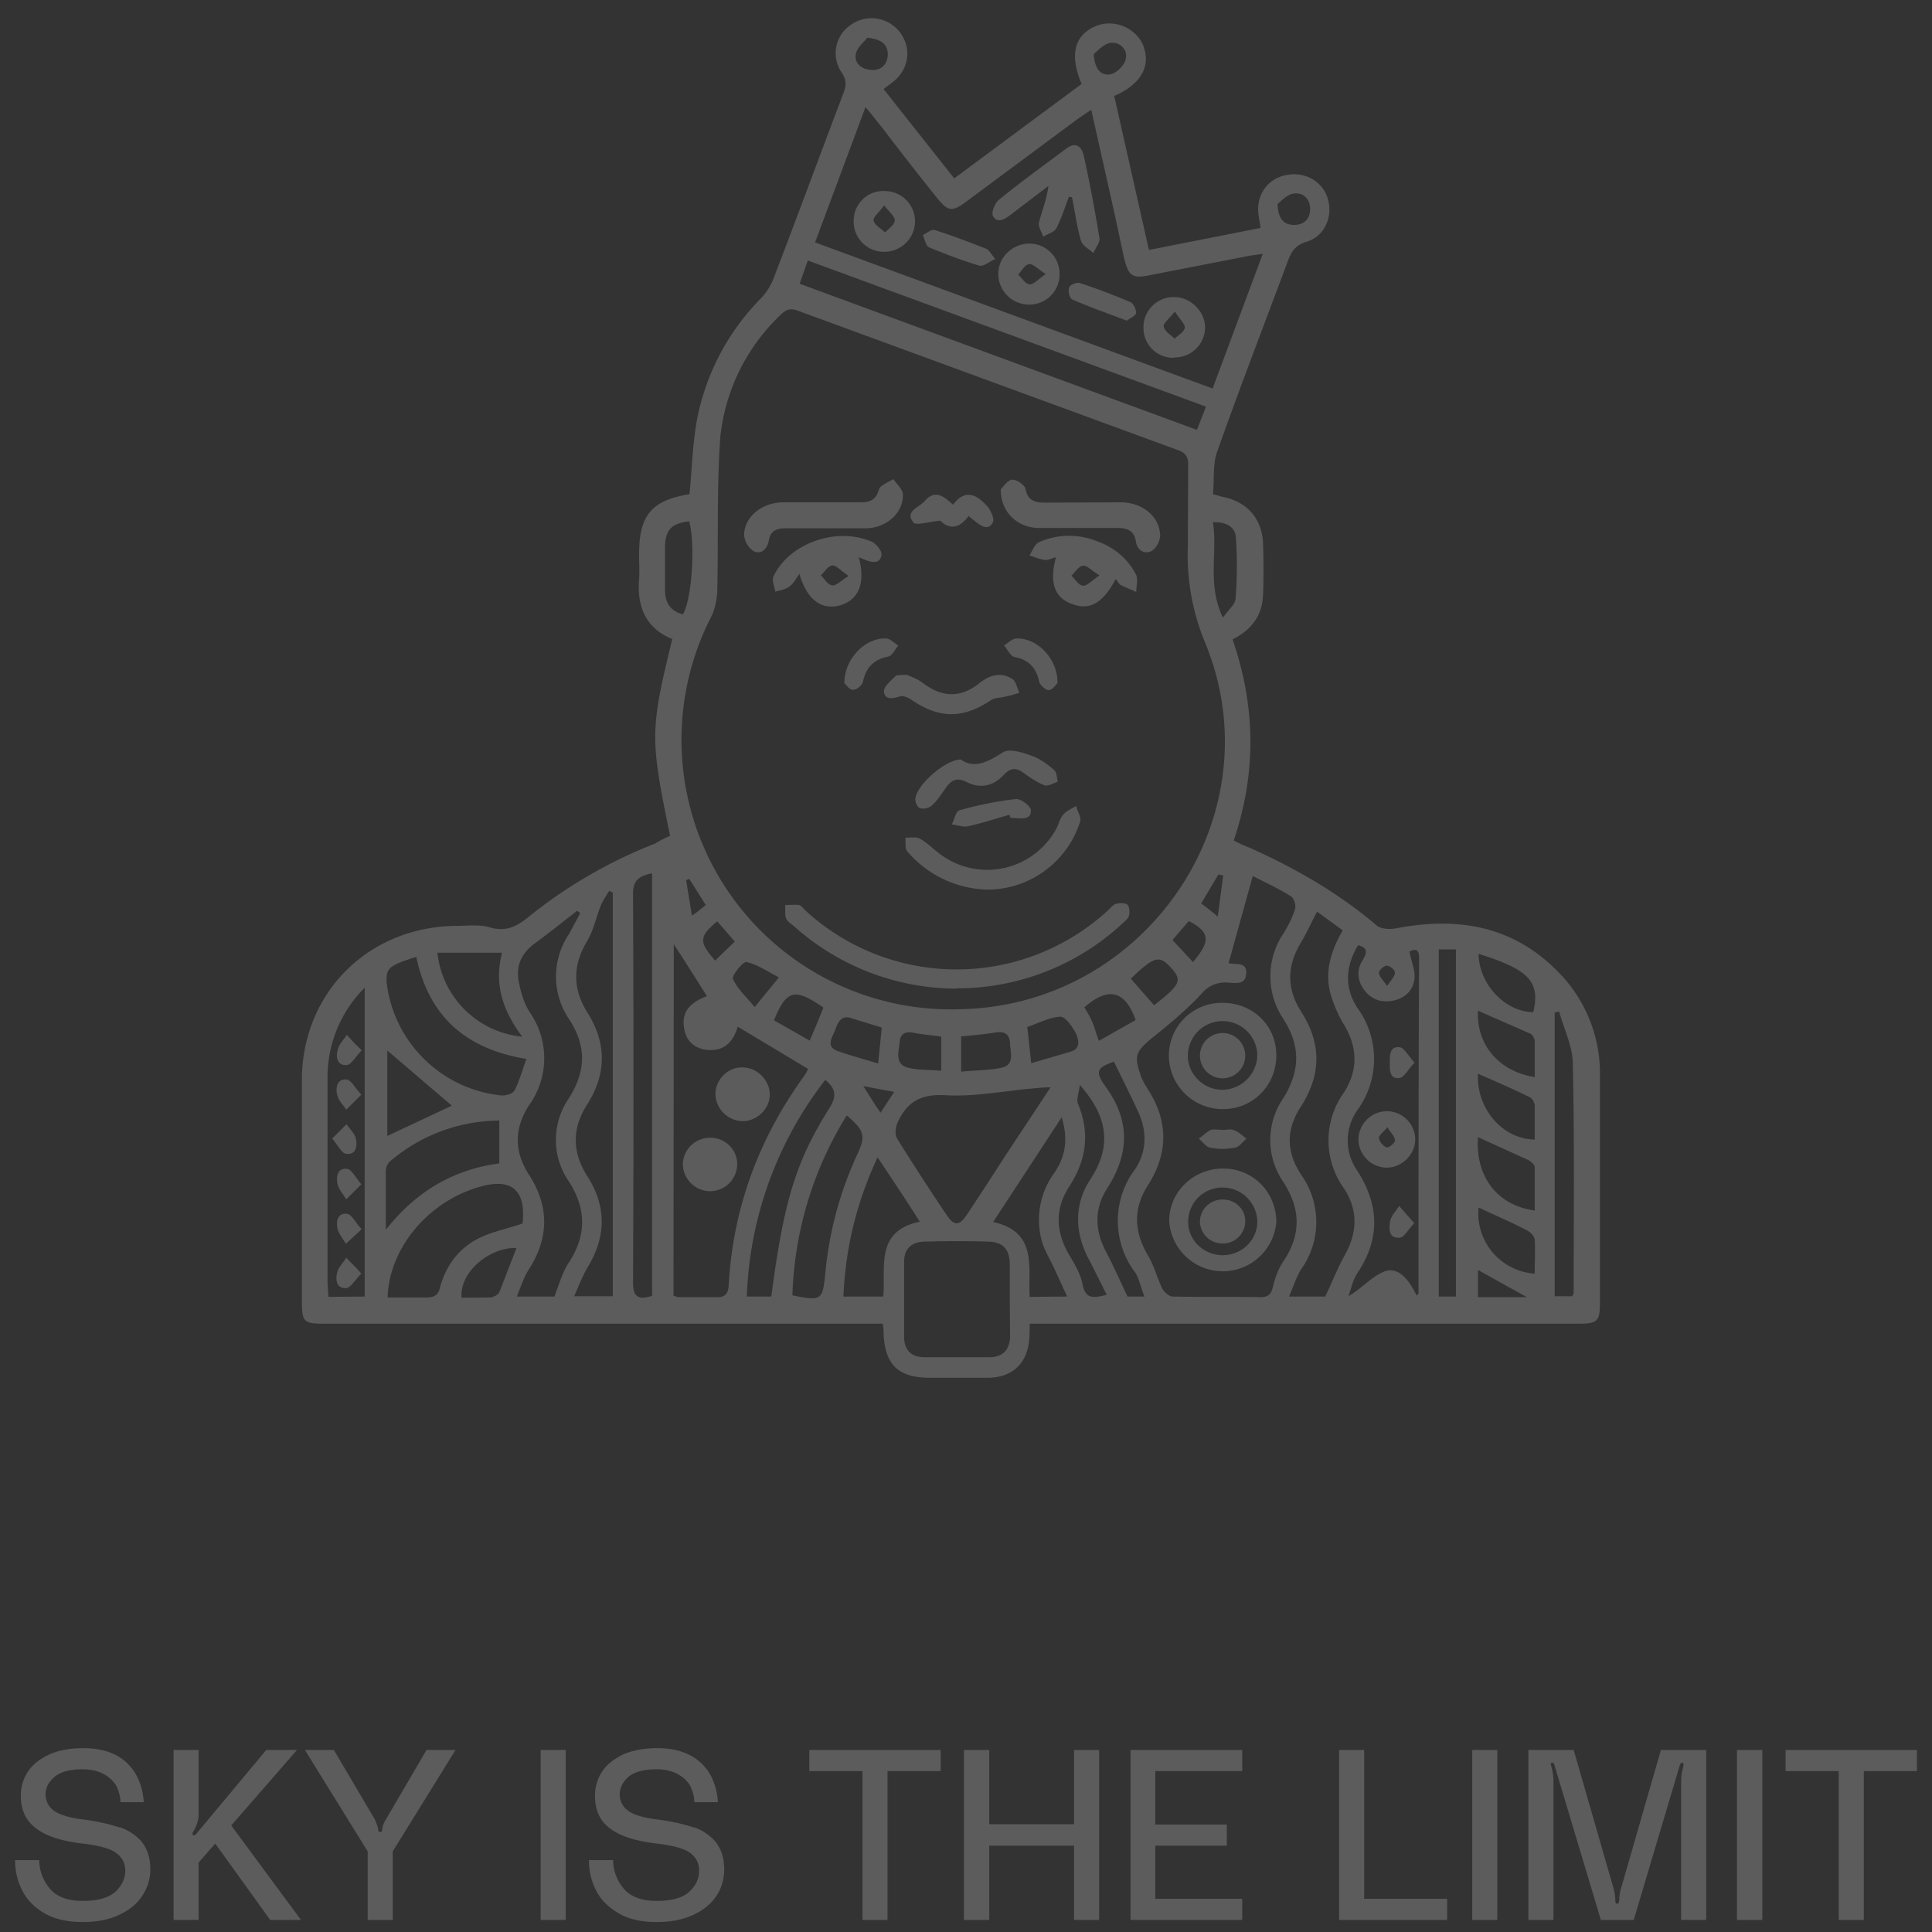 <svg xmlns="http://www.w3.org/2000/svg" fill="none" viewBox="0 0 64 64"><rect x="0" y="0" width="64" height="64" fill="#333333" stroke="none"/><path fill="#fff" fill-opacity=".2" d="M3.97 60.54c-.3-.1-.7-.2-1.16-.26-.52-.06-.86-.17-1.04-.31a.65.65 0 0 1-.26-.53c0-.22.1-.41.3-.58.18-.16.49-.25.92-.25.29 0 .52.06.71.16.2.11.33.25.42.4.08.18.13.35.13.53h.77a2.1 2.1 0 0 0-.24-.89 1.64 1.64 0 0 0-.66-.66c-.3-.16-.67-.24-1.11-.24-.43 0-.8.07-1.1.2-.32.15-.56.33-.72.57-.16.24-.24.51-.24.81 0 .47.17.83.51 1.08.34.26.85.42 1.53.5.53.06.9.16 1.1.3.21.15.32.34.32.6 0 .26-.12.5-.33.7-.23.2-.59.3-1.08.3-.51 0-.87-.14-1.1-.42a1.48 1.48 0 0 1-.34-.93H.5c0 .37.08.7.24 1.01.16.32.41.56.75.76.34.19.75.28 1.25.28.47 0 .88-.08 1.21-.24.34-.16.6-.37.77-.64.17-.26.26-.55.26-.87 0-.37-.1-.66-.27-.89a1.67 1.67 0 0 0-.74-.5ZM8.95 63.6h1.02l-2.31-3.13 2.18-2.5H8.82L6.5 60.75c-.03.04-.06.05-.07.05l-.04-.01c-.01-.02-.02-.04-.01-.05 0-.02 0-.04.02-.06.06-.1.1-.19.13-.28a1 1 0 0 0 .05-.33v-2.1h-.83v5.63h.83v-1.9l.55-.63 1.82 2.53ZM12.44 60.31l-1.38-2.34h-.96l2.08 3.36v2.27h.83v-2.27l2.08-3.36h-.96l-1.37 2.34a.76.76 0 0 0-.1.3l-.01.06-.05.02c-.03 0-.04 0-.05-.02-.02-.02-.02-.04-.02-.06a1.17 1.17 0 0 0-.1-.3ZM17.91 63.6h.83v-5.63h-.83v5.63ZM22.99 60.54c-.3-.1-.7-.2-1.16-.26-.52-.06-.87-.17-1.04-.31a.65.65 0 0 1-.26-.53c0-.22.1-.41.29-.58.19-.16.5-.25.93-.25.28 0 .52.06.7.16.2.11.34.25.42.4.08.18.13.35.13.53h.78a2.1 2.1 0 0 0-.24-.89 1.64 1.64 0 0 0-.67-.66c-.3-.16-.67-.24-1.1-.24-.43 0-.8.07-1.11.2-.31.15-.55.33-.71.57-.16.24-.24.51-.24.81 0 .47.16.83.5 1.08.34.26.86.42 1.54.5.52.06.9.16 1.1.3.2.15.31.34.31.6 0 .26-.11.5-.33.7-.22.2-.58.3-1.08.3-.5 0-.87-.14-1.1-.42a1.48 1.48 0 0 1-.34-.93h-.8c0 .37.08.7.24 1.01.16.32.42.56.76.76.33.19.75.28 1.24.28.48 0 .88-.08 1.22-.24.34-.16.6-.37.77-.64.17-.26.25-.55.25-.87 0-.37-.1-.66-.27-.89a1.67 1.67 0 0 0-.73-.5ZM31.16 57.97h-4.35v.7h1.76v4.93h.83v-4.93h1.76v-.7ZM36.41 57.97h-.83v2.46h-2.81v-2.46h-.84v5.63h.84v-2.46h2.81v2.46h.83v-5.63ZM38.27 58.67h2.88v-.7h-3.7v5.63h3.7v-.7h-2.88v-1.76h2.37v-.7h-2.37v-1.77ZM45.19 57.97h-.83v5.63h3.58v-.7h-2.75v-4.93ZM48.77 63.6h.83v-5.63h-.83v5.63ZM52.13 57.97h-1.5v5.63h.83V59c0-.14-.02-.3-.07-.48l-.02-.08c0-.03.02-.05.06-.05.02 0 .05.03.06.07l1.54 5.14h1.09l1.53-5.14c.02-.04.04-.07.07-.07h.01c.03.01.04.03.04.04l-.01.1c-.05.17-.07.33-.07.47v4.6h.83v-5.63h-1.5l-1.32 4.58c-.04.12-.06.27-.06.41l-.02.07c0 .02-.02.03-.05.03-.03 0-.05-.01-.05-.03l-.01-.07c0-.14-.03-.29-.06-.41l-1.32-4.58ZM57.54 63.6h.84v-5.63h-.84v5.63ZM63.5 57.97h-4.35v.7h1.76v4.93h.83v-4.93h1.76v-.7ZM22.2 27.7c-.67-3.25-.67-3.5.07-6.53-.88-.36-1.17-1.07-1.1-1.97.02-.27 0-.55 0-.82 0-1.31.4-1.8 1.67-2.01.08-.8.1-1.62.24-2.42a7.8 7.8 0 0 1 2.13-4.07c.18-.19.33-.43.42-.67.78-2.03 1.53-4.07 2.3-6.1.1-.25.13-.45-.05-.71-.37-.55-.2-1.26.34-1.6a1.18 1.18 0 0 1 1.62.31c.37.53.26 1.21-.28 1.62l-.29.22 2.34 2.96 4.22-3.13c-.4-.94-.25-1.59.43-1.9.6-.27 1.33.01 1.6.6.28.69-.04 1.3-.95 1.7l1.15 5.1 3.7-.73c-.03-.2-.07-.37-.08-.54-.04-.62.37-1.13.98-1.22.6-.1 1.16.24 1.32.78.19.6-.1 1.26-.7 1.44-.36.1-.5.32-.62.64-.78 2.1-1.6 4.22-2.35 6.34-.14.42-.08.9-.13 1.38l.32.09c.8.15 1.3.71 1.34 1.53.02.58.02 1.15 0 1.73-.03.66-.37 1.14-1.01 1.46.76 2.2.8 4.41.04 6.66.18.1.34.17.52.24 1.52.68 2.95 1.5 4.23 2.59.14.11.44.12.64.08 1.98-.38 3.8-.1 5.28 1.37a4.77 4.77 0 0 1 1.46 3.5v7.53c0 .63-.08.7-.74.7H34.11c0 .22 0 .4-.02.56-.07.76-.57 1.22-1.34 1.23H30.8c-1.04 0-1.49-.43-1.53-1.47 0-.08 0-.16-.03-.32H10.87c-.85 0-.87-.02-.87-.86v-7.2c0-2.9 2.2-5.1 5.13-5.12.36 0 .73-.05 1.06.04.56.18.94-.02 1.36-.37a15.88 15.88 0 0 1 4.16-2.4c.17-.11.33-.18.48-.25Zm17.15-10.1.01-2.16c.01-.28-.06-.43-.34-.53L26.45 10.3c-.25-.1-.4-.06-.59.13a6.5 6.5 0 0 0-2 4.06c-.12 1.7-.06 3.41-.1 5.12-.02.28-.08.58-.2.82a8.93 8.93 0 0 0 8.3 13c6.14-.15 10.37-6.41 8.09-12.07a7.58 7.58 0 0 1-.6-3.28v-.48ZM36.14 3.64l-.44.3-3.72 2.76c-.43.32-.58.3-.92-.12C30.43 5.8 29.81 5 29.2 4.2c-.16-.19-.31-.4-.53-.65L27 8.03l13.17 4.84 1.66-4.46c-.28.04-.45.06-.63.1l-3.08.6c-.62.13-.74.04-.89-.59l-.3-1.4-.78-3.48Zm4.55 28.26.03.01c.23.05.6-.05.56.35-.02.38-.37.3-.6.29a1 1 0 0 0-.87.36c-.51.55-1.1 1.04-1.68 1.5-.47.4-.57.55-.37 1.13.05.18.14.35.25.52.7 1.07.7 2.15 0 3.23-.48.76-.44 1.53.02 2.3.2.34.3.74.47 1.09.06.12.23.27.35.27.97.02 1.94 0 2.9.02.27 0 .36-.1.42-.35.07-.29.18-.6.34-.83.6-.9.58-1.74 0-2.64a2.44 2.44 0 0 1 0-2.77c.56-.9.58-1.73 0-2.63a2.54 2.54 0 0 1 0-2.82c.16-.25.3-.53.39-.81.04-.13-.04-.38-.14-.43-.41-.26-.87-.47-1.26-.67l-.8 2.88ZM22.31 42.92c.09.03.13.05.18.05h1.21c.31.02.42-.1.44-.4.14-2.55 1-4.86 2.5-6.93.06-.08.1-.17.13-.23l-2.33-1.4c-.15.5-.45.82-1 .77-.42-.04-.7-.28-.77-.68-.13-.61.25-.92.75-1.1-.37-.58-.71-1.13-1.1-1.72l-.01 11.64ZM43.63 30.2c-.2.38-.35.72-.55 1.05-.45.76-.46 1.5.02 2.26.68 1.05.67 2.09 0 3.14-.5.75-.5 1.5 0 2.26a2.7 2.7 0 0 1 0 3.14c-.16.26-.25.56-.4.9h1.2c.22-.46.4-.92.64-1.36.42-.74.46-1.48-.01-2.21a2.72 2.72 0 0 1-.01-3.19c.48-.75.45-1.5 0-2.25-.19-.31-.34-.66-.44-1-.21-.75.01-1.45.4-2.12l-.85-.62ZM18.36 42.96c.16-.4.27-.83.5-1.16.57-.9.56-1.74 0-2.64a2.42 2.42 0 0 1-.02-2.77c.57-.9.6-1.73.01-2.63a2.52 2.52 0 0 1 0-2.82l.37-.69-.1-.08c-.48.37-.95.75-1.43 1.1-.44.34-.61.76-.5 1.27.06.33.17.69.35.98a2.66 2.66 0 0 1-.02 3.1c-.49.76-.49 1.53 0 2.29.68 1.05.67 2.09 0 3.14-.17.26-.26.56-.4.9h1.24Zm28.57-.04.06-.07c0-3.7 0-7.4.02-11.11 0-.35-.17-.29-.32-.22.06.32.18.58.17.85-.02.38-.26.66-.64.76-.39.1-.74.02-1-.3-.25-.31-.3-.68-.08-1.02.13-.23.2-.4-.15-.5-.42.69-.46 1.4-.03 2.07a2.87 2.87 0 0 1 0 3.4 1.75 1.75 0 0 0 0 2c.74 1.15.76 2.27 0 3.4-.15.23-.2.5-.29.76.44-.26.75-.63 1.14-.8.43-.2.8.12 1.12.78Zm-13.48.15v-1.2c-.01-.49-.22-.72-.7-.74-.7-.02-1.4-.02-2.12 0-.44.01-.69.24-.68.7v2.45c0 .45.24.68.69.68h2.13c.45 0 .68-.25.69-.69l-.01-1.2Zm1.34-7.05c-.26 0-.37.02-.5.03-.99.08-2 .29-2.97.23-.85-.05-1.3.25-1.6.94-.06.14-.08.37 0 .5.53.85 1.08 1.7 1.64 2.53.25.37.42.37.68-.03.43-.64.84-1.28 1.26-1.93l1.5-2.27Zm5.16-22.55L26.76 8.63l-.27.77 13.16 4.84.3-.77ZM20.3 42.95V29.57l-.12-.06c-.1.16-.2.31-.27.47-.16.39-.24.81-.44 1.16-.5.82-.52 1.6 0 2.42.63 1.01.62 2.02-.02 3.03-.51.8-.5 1.58.01 2.38.64 1 .62 2.01 0 3.02-.16.28-.28.58-.44.95h1.28Zm1.3-.02v-14c-.43.08-.64.24-.63.7.02 4.28.02 8.56 0 12.84 0 .47.15.61.62.46Zm-8.76.05h1.28c.26 0 .4-.07.46-.35.2-.72.63-1.3 1.32-1.63.43-.21.93-.3 1.41-.47.12-1.09-.35-1.52-1.4-1.22-1.7.47-3.02 2.02-3.07 3.67Zm-.76-.03V32.72a4.18 4.18 0 0 0-1.23 3.01v6.76l.03.47 1.2-.01Zm1.7-11.25c-.91.29-1 .37-.97.87a4.27 4.27 0 0 0 3.82 3.72c.14 0 .36-.06.41-.16.17-.32.26-.69.4-1.05-2.06-.34-3.24-1.45-3.65-3.38Zm34.45 11.25v-11.5h-.57v11.5h.57Zm-35.45-2.21c.99-1.26 2.23-2 3.76-2.2v-1.42a5.61 5.61 0 0 0-3.64 1.37.48.48 0 0 0-.12.3v1.95Zm38.87-7.23-.15.03v9.4h.58l.05-.1c0-2.55.03-5.1-.03-7.63-.01-.57-.3-1.14-.45-1.7Zm-25.4 9.4c.97.2 1 .16 1.09-.74a12 12 0 0 1 1.05-3.91c.3-.64.25-.8-.34-1.31a11.97 11.97 0 0 0-1.8 5.96Zm1.69.04h1.32c.08-1-.27-2.17 1.21-2.48-.46-.72-.9-1.39-1.4-2.13-.7 1.5-1.06 3-1.13 4.6Zm-2.39 0c.41-3.12.8-4.46 1.93-6.25.25-.4.2-.64-.14-.93a12.38 12.38 0 0 0-2.6 7.18h.81Zm9.8 0-.43-.94c-.14-.3-.31-.57-.4-.87a2.64 2.64 0 0 1 .4-2.28c.38-.55.47-1.12.25-1.85l-2.27 3.47c1.48.33 1.15 1.49 1.21 2.48l1.24-.01Zm2.56 0c-.12-.3-.17-.58-.3-.79a2.84 2.84 0 0 1 0-3.44c.39-.6.39-1.27.08-1.92-.25-.54-.52-1.08-.79-1.63-.57.2-.64.32-.26.85.8 1.11.77 2.2.04 3.34-.43.67-.42 1.38-.05 2.09.25.47.47.97.72 1.5h.56ZM17.3 34.34c-.64-.85-.94-1.73-.67-2.78h-2.14a3.12 3.12 0 0 0 2.81 2.78Zm18.47 1.6c-.03.27-.12.47-.06.62.4.97.28 1.86-.28 2.73-.5.76-.46 1.53 0 2.3.18.3.37.63.43.95.09.47.32.48.8.35l-.54-1.08c-.51-.9-.57-1.86-.01-2.73.73-1.1.6-2.08-.34-3.14Zm-20.81.68-2.13-1.82v2.83l2.13-1Zm34 1.05c-.09 1.3.63 2.26 1.88 2.43v-1.43c0-.09-.13-.2-.23-.25l-1.65-.75Zm0-2.1c-.06 1.13.79 2.16 1.88 2.18V36.6c-.02-.1-.1-.24-.2-.27-.55-.27-1.1-.51-1.68-.76Zm.02 4.43a2 2 0 0 0 1.86 2.19c0-.38.02-.76 0-1.13-.02-.12-.15-.25-.27-.31-.52-.27-1.06-.5-1.59-.75Zm1.86-4.33V34.5c0-.1-.08-.23-.15-.26l-1.73-.76c-.06 1.1.67 2.01 1.88 2.2ZM22.62 20.35c.3-.48.42-2.32.21-3.08-.56.06-.78.27-.8.8v1.47c0 .4.15.69.59.81ZM48.98 31.6c.01 1 .88 1.92 1.81 1.93.26-1.05-.22-1.43-1.8-1.93Zm-8.8-14.3c.16 1.03-.2 2.05.33 3.16.2-.28.41-.44.42-.63.05-.66.06-1.33.01-2 0-.33-.27-.55-.75-.53Zm-8.34 18.2c.48-.05.92-.04 1.34-.13.44-.1.29-.5.28-.79-.01-.28-.14-.43-.47-.38-.38.06-.75.1-1.15.13v1.16Zm2.32-.28 1.3-.38c.35-.1.27-.4.19-.59-.12-.23-.35-.57-.52-.57-.38.02-.74.22-1.1.34l.13 1.2Zm-17.05 6.12c-.92-.02-1.89.81-1.82 1.65l.96-.01c.1-.01.25-.09.29-.17l.57-1.47Zm12.1-7.3-1-.31c-.38-.13-.47.19-.56.43-.08.2-.3.5.08.65.45.16.9.28 1.36.42l.12-1.19Zm1.96.3c-.32-.05-.62-.07-.92-.13-.29-.06-.44.07-.45.33-.03.3-.16.7.25.82.35.1.73.07 1.13.11v-1.14Zm5.23.14 1.22-.69c-.3-.84-.8-1.21-1.7-.42.1.16.2.33.27.5.07.17.12.36.21.61Zm-9.12-1.1c-.95-.66-1.23-.6-1.64.42l1.18.67c.18-.4.31-.73.46-1.1Zm10.95-.08c.86-.67.94-.82.58-1.22-.4-.45-.56-.42-1.35.34l.77.88Zm-12.42-.92c-.38-.19-.71-.43-1.08-.51-.12-.03-.5.46-.45.56.16.35.47.62.72.93l.8-.98Zm13.7-.5c.6-.7.58-1-.13-1.37l-.54.63.68.73Zm-3.28-30.1c.03.51.24.74.56.68.2-.04.46-.3.5-.5.08-.32-.2-.58-.5-.54-.23.03-.43.27-.56.37Zm-7.5-.53c-.1.14-.34.32-.38.54-.06.33.23.52.54.53.31.01.5-.19.52-.5 0-.34-.19-.52-.68-.57Zm13.59 5.5c.02.51.21.7.55.7.33 0 .52-.2.53-.5.01-.34-.21-.58-.54-.54-.22.03-.42.25-.54.35Zm8.26 36.22-1.62-.9v.9h1.62ZM23.76 30.52c-.62.51-.6.7-.07 1.3l.65-.63-.58-.67Zm16.58-.16.18-1.36-.16-.03-.57.96c.2.14.34.26.55.43ZM28.6 35.98c.23.36.37.6.57.88l.45-.69-1.02-.19Zm-5.22-6-.55-.87-.1.05.19 1.17c.2-.13.31-.23.46-.35Zm22.57 2.68c.14-.2.26-.33.26-.44 0-.09-.17-.23-.27-.23s-.26.15-.26.24c0 .11.13.23.27.43Z"/><path fill="#fff" fill-opacity=".2" d="M31.68 32.75a8.1 8.1 0 0 1-5.38-2.07c-.1-.08-.22-.16-.26-.26-.05-.13-.02-.3-.03-.44.15 0 .32-.02.46 0 .08.02.15.13.22.19a7.4 7.4 0 0 0 10.02-.02c.09-.08.16-.18.26-.21.13-.03.31-.03.38.03.07.08.08.27.04.39-.04.1-.17.19-.26.28a8.04 8.04 0 0 1-5.45 2.1ZM27.37 17.5h-1.35c-.28 0-.5.08-.55.4-.05.28-.25.48-.5.36a.7.7 0 0 1-.32-.54c.01-.63.63-1.1 1.36-1.08h2.52c.3 0 .49-.09.59-.43.04-.14.3-.23.47-.34.12.17.32.34.32.52.01.61-.55 1.1-1.22 1.11h-1.32ZM33.16 16.2c.06-.06.2-.28.36-.31.14-.02.42.17.45.3.08.42.34.46.67.46l2.46-.01c.69-.01 1.28.42 1.33 1.05.02.19-.12.47-.28.56-.24.13-.48-.03-.52-.3-.06-.39-.3-.46-.62-.46h-2.56c-.72.01-1.3-.5-1.3-1.28Z"/><path fill="#fff" fill-opacity=".2" d="M28.45 18.46c.23.87-.01 1.43-.65 1.6-.6.15-1.07-.2-1.32-1.05-.12.17-.2.33-.33.42-.13.1-.3.12-.47.17-.02-.17-.12-.36-.06-.5.51-1.1 2.1-1.67 3.27-1.15.14.07.33.3.31.43-.04.3-.3.26-.53.17l-.22-.09Zm-.34.62c-.27-.19-.42-.36-.54-.35-.14.02-.25.21-.38.33.13.12.23.31.37.33.12.03.28-.14.55-.31ZM36.96 19.18c-.42.8-.87 1.05-1.44.83-.58-.2-.77-.7-.54-1.55-.14.03-.25.1-.36.09-.18-.02-.35-.1-.52-.15.1-.15.17-.37.32-.44a2.45 2.45 0 0 1 1.87-.05c.59.2 1.05.57 1.34 1.12.08.15.01.38.01.58-.17-.08-.36-.15-.53-.24-.05-.04-.08-.1-.15-.19Zm-.54-.12c-.27-.17-.42-.34-.55-.32-.14.02-.25.21-.38.33.13.12.24.32.38.33.13.02.29-.16.55-.34ZM32.73 29.47a3.6 3.6 0 0 1-2.67-1.26c-.09-.09-.05-.3-.07-.46.17 0 .38-.04.5.04.27.16.5.41.76.58a2.6 2.6 0 0 0 3.72-.88c.1-.16.13-.37.25-.5.1-.13.28-.2.43-.29.04.18.18.38.13.52a3.23 3.23 0 0 1-3.05 2.25ZM31.83 25.16c.47.33.91.06 1.4-.24.2-.13.62 0 .9.1.29.09.55.28.78.48.1.08.1.27.13.4-.15.04-.32.16-.45.11-.25-.1-.48-.26-.7-.42-.23-.16-.41-.16-.63.07-.34.37-.77.48-1.23.25-.35-.18-.53-.06-.72.22-.14.2-.27.4-.45.56-.09.08-.27.12-.39.08-.07-.02-.16-.2-.15-.3.03-.45.98-1.3 1.5-1.31ZM30.03 22.35c.13.06.35.13.52.26.67.51 1.28.52 1.92 0 .34-.26.7-.35 1.06-.12.13.08.16.3.24.46-.17.05-.32.1-.49.13-.15.04-.34.03-.46.12-.92.61-1.69.61-2.6 0-.11-.08-.3-.17-.41-.13-.26.08-.5.12-.53-.17 0-.16.23-.35.38-.5.05-.05.18-.03.37-.05ZM32.08 17.1c-.36.49-.7.38-.93.15-.4.03-.8.17-.89.06-.31-.38.2-.5.38-.72.33-.38.62-.16.93.13.42-.56.81-.32 1.16.08.1.13.22.4.16.5-.14.28-.37.14-.56-.01l-.25-.2Z"/><path fill="#fff" fill-opacity=".2" d="M33.44 26.99c-.46.13-.91.28-1.37.38-.16.04-.36-.04-.54-.06.09-.17.13-.44.26-.47.61-.17 1.23-.3 1.86-.37.16-.02.48.22.5.36.01.34-.3.28-.54.27l-.14-.01a1.2 1.2 0 0 0-.03-.1ZM27.97 22.63c0-.8.68-1.5 1.37-1.48.15 0 .28.15.42.24-.12.12-.2.34-.34.36-.48.1-.73.36-.83.82-.02.12-.2.28-.33.28-.12.01-.23-.17-.29-.22ZM35.03 22.63c-.05.05-.17.23-.29.23-.11 0-.3-.17-.32-.3-.1-.45-.35-.71-.83-.8-.12-.04-.22-.25-.33-.38.14-.08.27-.23.42-.23.69-.02 1.37.69 1.35 1.48ZM35.41 6.51c-.13.36-.25.72-.42 1.06-.07.12-.28.18-.43.27-.06-.16-.18-.34-.14-.48.1-.38.25-.75.31-1.2l-1.26.96c-.19.14-.43.3-.58.03-.05-.12.06-.42.2-.53.72-.59 1.47-1.13 2.22-1.69.29-.22.5-.13.59.22.2.9.37 1.82.52 2.73.03.15-.13.33-.2.5-.15-.13-.36-.24-.41-.4-.14-.48-.2-.97-.3-1.45-.03 0-.07 0-.1-.02ZM35.1 9.09a1 1 0 0 1-1 1 1.02 1.02 0 0 1-1.03-1.02c0-.55.47-1 1.03-1a1 1 0 0 1 1 1.02Zm-.46-.01c-.27-.18-.43-.35-.55-.33-.14.02-.25.22-.36.35.12.11.24.31.38.32.12.01.27-.16.53-.34ZM38.92 11.85a.98.98 0 0 1-1.04-.96 1 1 0 0 1 1.01-1.05c.54 0 1.02.46 1.03 1a1 1 0 0 1-1 1Zm0-1.53c-.19.24-.4.4-.37.5.03.16.23.27.36.4.12-.12.32-.22.34-.37 0-.12-.17-.28-.33-.53ZM28.28 7.28a.98.98 0 0 1 1.06-.95 1 1 0 0 1 .97 1.05c-.03.56-.51.99-1.07.96a1 1 0 0 1-.96-1.06Zm1.01-.48c-.17.24-.38.4-.35.51.04.16.25.26.38.39.12-.13.31-.25.32-.39.01-.13-.17-.28-.35-.5ZM32.97 8.58c-.22.1-.4.26-.53.22-.56-.17-1.12-.38-1.67-.61-.1-.05-.14-.27-.2-.4.13-.07.28-.2.39-.17.58.18 1.14.4 1.71.62.09.04.15.16.3.34ZM37.32 10.62c-.65-.25-1.24-.45-1.8-.7-.09-.04-.15-.28-.1-.4.01-.07.23-.17.33-.15a20 20 0 0 1 1.7.64c.1.04.2.26.18.37-.03.1-.22.17-.3.24ZM42.28 40.48a1.78 1.78 0 0 1-3.55-.03c0-.98.82-1.75 1.8-1.74.97 0 1.75.78 1.75 1.77Zm-1.8 1.1c.64.01 1.16-.48 1.17-1.1 0-.61-.5-1.13-1.12-1.14a1.13 1.13 0 0 0-1.17 1.1c-.02.63.5 1.13 1.13 1.14ZM40.5 33.22c1 0 1.78.75 1.78 1.74 0 1-.78 1.78-1.76 1.78a1.78 1.78 0 0 1-1.8-1.76 1.75 1.75 0 0 1 1.78-1.76Zm1.15 1.75a1.15 1.15 0 0 0-2.3.01c0 .62.54 1.13 1.15 1.12a1.17 1.17 0 0 0 1.15-1.13ZM40.5 37.43c.13 0 .28-.04.38.01.16.06.28.18.41.28-.12.1-.24.28-.39.3-.26.05-.54.05-.8 0-.15-.02-.26-.2-.39-.3.14-.1.26-.22.4-.29.13-.03.27 0 .4 0ZM24.6 35.36c.48 0 .9.42.9.9 0 .48-.43.88-.9.88a.92.92 0 0 1-.9-.9c0-.48.42-.9.9-.88ZM24.42 38.6a.9.9 0 0 1-.92.86.91.91 0 0 1-.88-.9.9.9 0 0 1 .92-.87c.5 0 .9.42.88.9ZM46.88 37.72c.02.5-.43.96-.94.96a.95.95 0 0 1-.94-.91.95.95 0 0 1 .94-.96c.5 0 .92.4.94.9Zm-.92-.38c-.15.18-.3.28-.28.37.02.11.14.26.26.3.06.02.27-.15.27-.23 0-.13-.13-.24-.25-.44ZM46.86 35.2c-.22.23-.35.5-.5.51-.34.04-.32-.27-.32-.5 0-.25-.01-.55.32-.52.15.01.28.27.5.51ZM46.85 40.52c-.21.22-.34.47-.48.48-.38.03-.36-.3-.32-.55.04-.18.19-.33.3-.5l.5.57ZM11.97 36.26l-.5.5c-.1-.16-.26-.3-.3-.5-.06-.23 0-.53.31-.5.16.02.27.27.49.5ZM11.97 39.23l-.5.5c-.1-.17-.25-.33-.29-.51-.05-.24 0-.54.32-.5.15.02.26.27.47.51ZM11.98 34.8c-.22.22-.34.47-.49.48-.33.03-.37-.28-.3-.5.03-.18.19-.33.3-.5.13.15.27.3.49.51ZM11.97 42.19c-.22.22-.35.47-.5.48-.33.02-.36-.28-.3-.52.04-.17.2-.32.3-.49.15.16.3.3.5.53ZM11.98 40.72l-.52.48c-.1-.16-.24-.33-.28-.5-.05-.24 0-.53.32-.49.15.02.26.27.48.51ZM11 37.72l.48-.48c.1.16.28.31.31.49.05.23.01.54-.33.49-.14-.02-.26-.27-.45-.5Z"/><path fill="#fff" fill-opacity=".2" d="M41.25 40.48a.74.74 0 0 1-.8.71.74.74 0 0 1-.7-.75.74.74 0 0 1 .8-.7c.4.01.72.35.7.74ZM41.25 34.97a.75.75 0 0 1-1.5 0 .75.75 0 0 1 1.5 0Z"/></svg>